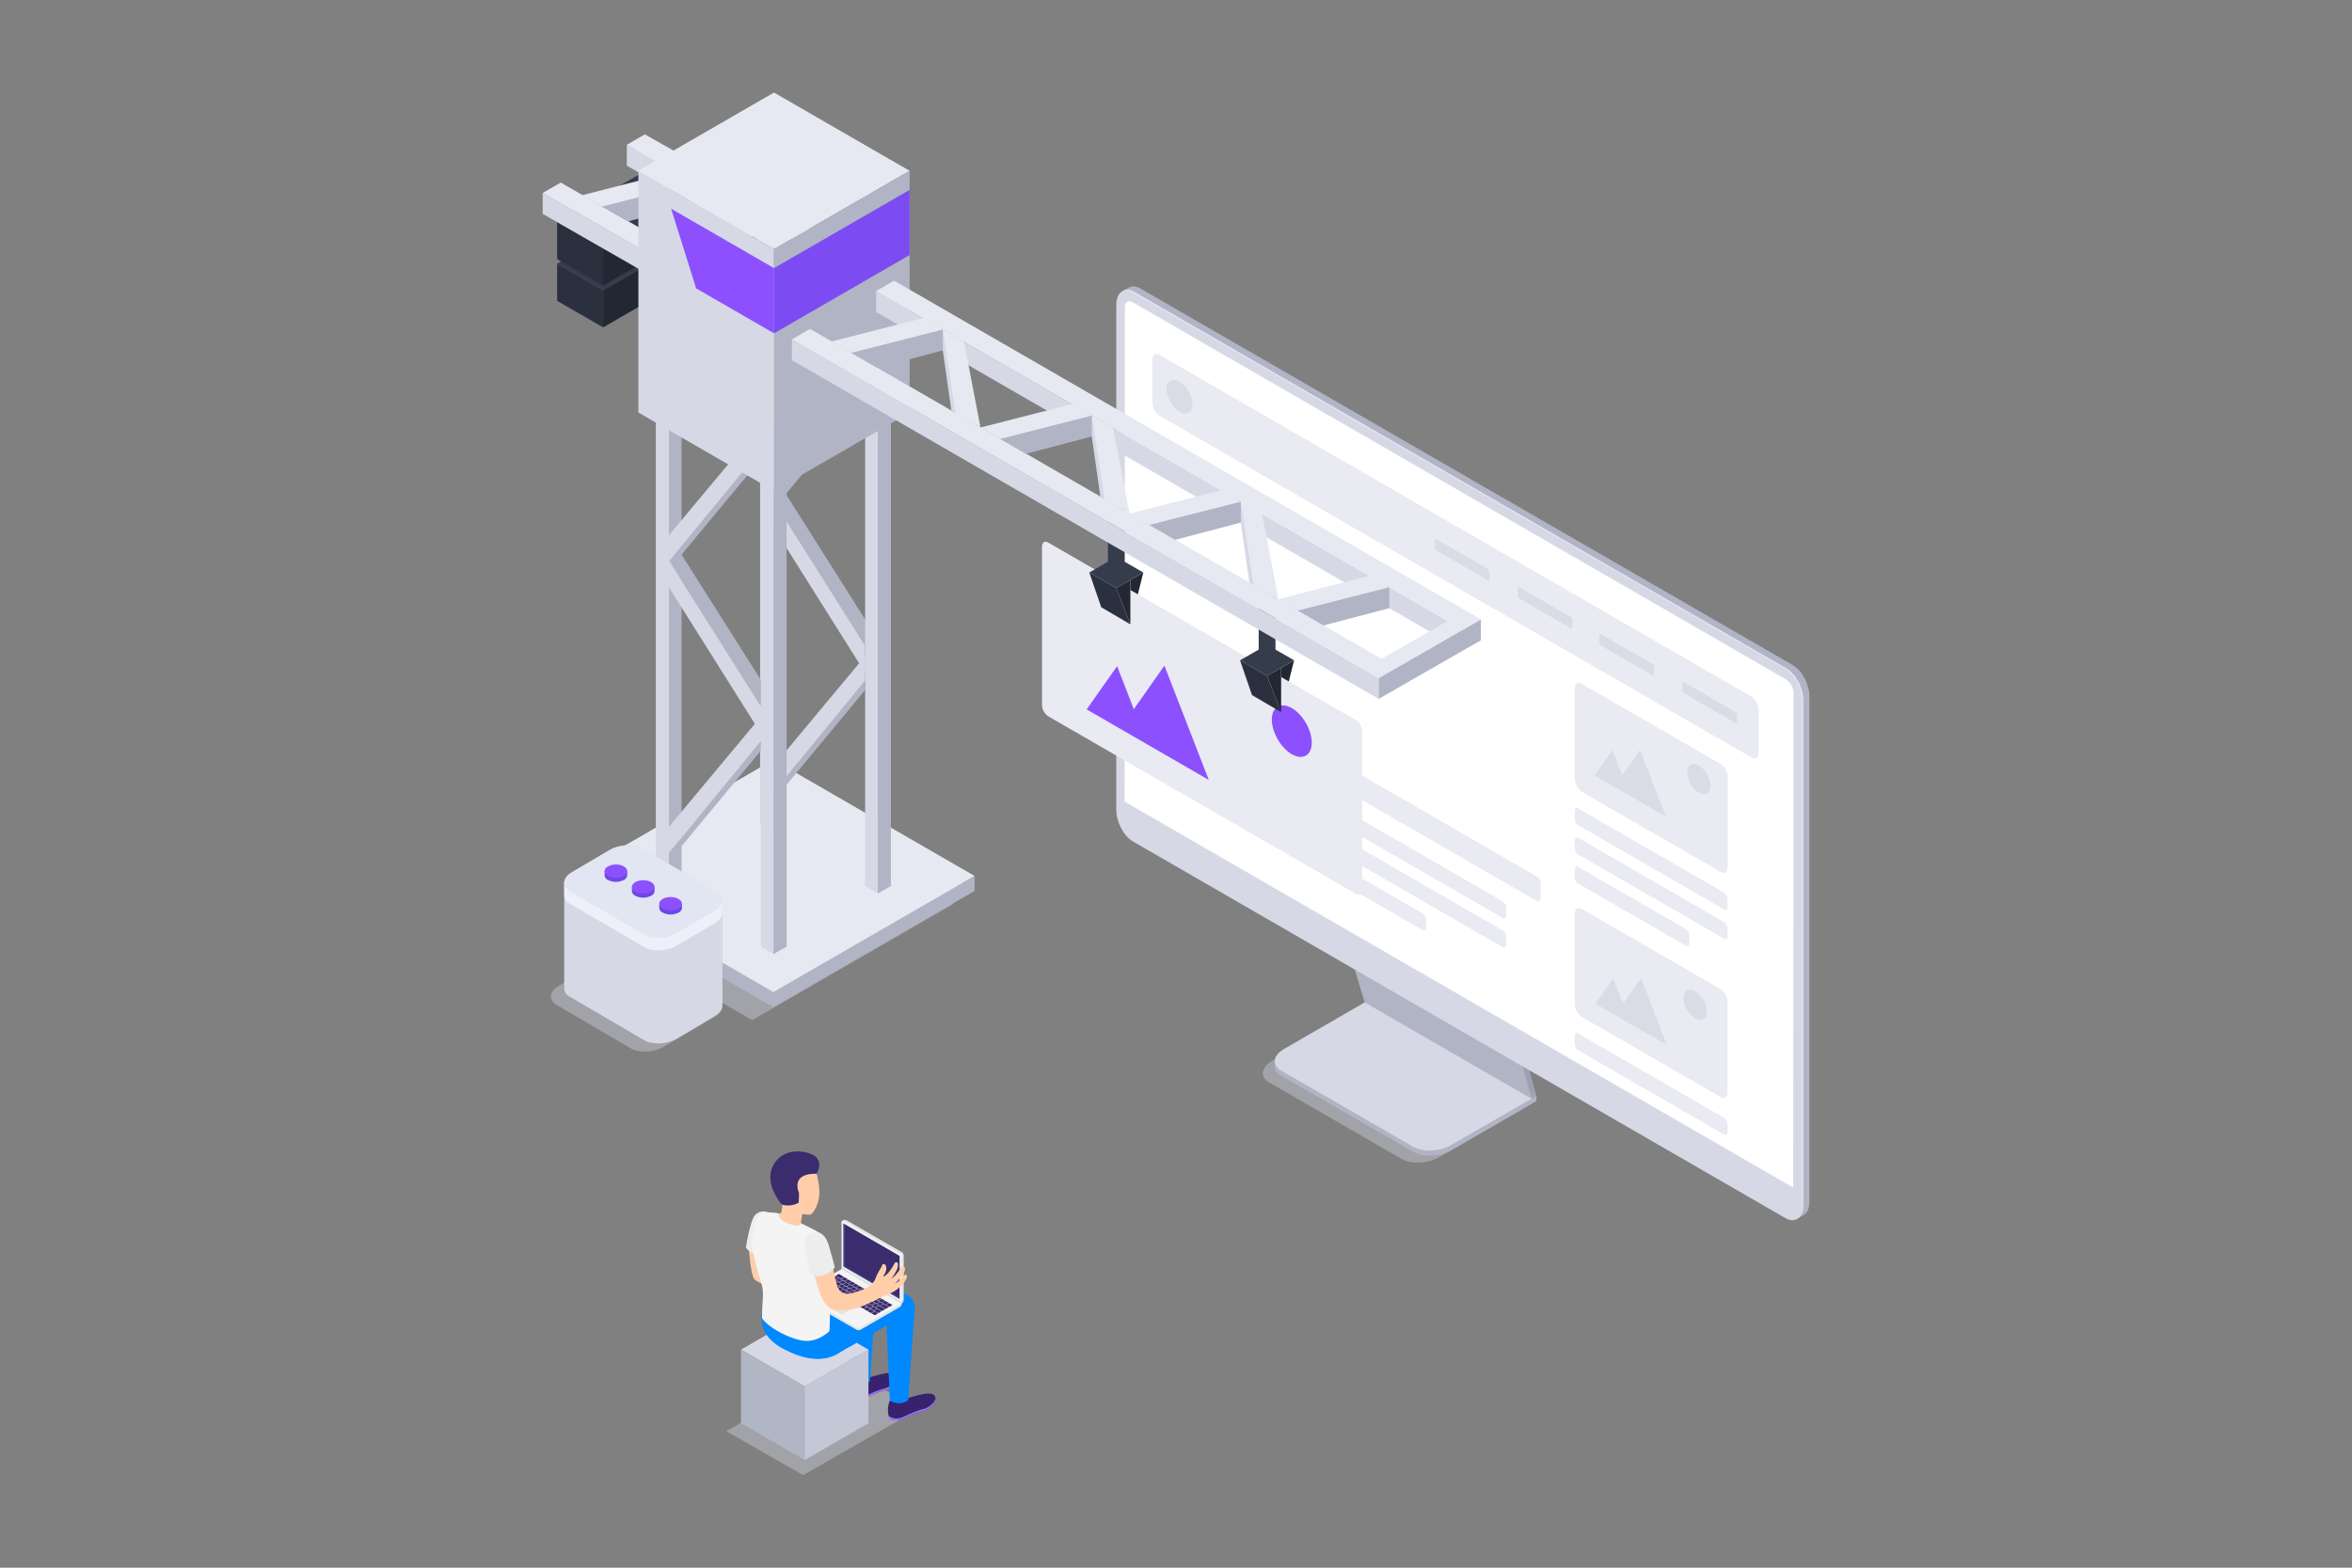<svg id="图层_1" data-name="图层 1" xmlns="http://www.w3.org/2000/svg" viewBox="0 0 850.39 566.93"><rect x="0" y="0" width="850.39" height="566.93" fill="#808080" stroke="none"/><defs><style>.cls-1,.cls-3{fill:#d6d8e5;}.cls-1{opacity:0.4;isolation:isolate;}.cls-2{fill:#b1b4c4;}.cls-4{fill:#9ea1af;}.cls-5{fill:#e4e7f2;}.cls-6{fill:#fff;}.cls-7{fill:#e9eaf2;}.cls-8{fill:#dadce5;}.cls-9{fill:#232733;}.cls-10{fill:#8c50ff;}.cls-11{fill:#353c4c;}.cls-12{fill:#2b303f;}.cls-13{fill:#e7e9f2;}.cls-14{fill:#f7dc6b;}.cls-15{fill:#7c4cf2;}.cls-16{fill:#b1b6c4;}.cls-17{fill:#c4c7d6;}.cls-18{fill:#38226d;}.cls-19{fill:#9c73ff;}.cls-20{fill:#0089ff;}.cls-21{fill:#ffcea9;}.cls-22{fill:#ededed;}.cls-23{fill:#e5e5e5;}.cls-24{fill:#f4f4f4;}.cls-25{fill:#bfbfbf;}.cls-26{fill:#3a2c6d;}.cls-27{fill:#dceeff;}.cls-28{fill:#dbdbdb;}.cls-29{fill:#1e3779;}.cls-30{fill:#031f60;}.cls-31{fill:#edf0f9;}.cls-32{fill:#e2e5f2;}.cls-33{fill:#6e48e5;}</style></defs><g id="Слой_2" data-name="Слой 2"><g id="Слой_1-2" data-name="Слой 1-2"><g id="monitor"><path class="cls-1" d="M506.73,419.11l-47.82-27.65c-3.45-2-3-5.47,1-7.77l31-17.89,60.3,34.87-31,17.89C516.21,420.85,510.21,421.1,506.73,419.11Z"/><path class="cls-2" d="M511.05,416.58,463.21,389c-3.44-2-3-5.47,1-7.77l31-17.89,60.32,34.83-31,17.89C520.52,418.32,514.5,418.57,511.05,416.58Z"/><polygon class="cls-2" points="555.49 398.14 555.49 396.31 552.7 397.93 555.49 398.14"/><polygon class="cls-2" points="460.9 385.69 460.9 383.82 463.76 385.01 460.9 385.69"/><path class="cls-3" d="M511.05,414.76l-47.84-27.62c-3.44-2-3-5.46,1-7.76l31-17.92,60.32,34.82-31,17.89C520.52,416.46,514.5,416.75,511.05,414.76Z"/><polygon class="cls-4" points="495.34 361.57 487.87 336.81 548.84 371.79 555.49 396.31 495.34 361.57"/><path class="cls-4" d="M553.72,397.33l1.77-1-2.63-2.1Z"/><polygon class="cls-2" points="493.41 362.5 485.95 337.75 546.92 372.71 553.72 397.33 493.41 362.5"/><path class="cls-2" d="M648.21,439.07l-236-136.26c-3.31-1.91-6-7-6-11.46V108.79c0-4.41,2.68-6.44,6-4.53l236,136.26c3.31,1.91,6,7,6,11.45V434.54C654.21,439,651.5,441,648.21,439.07Z"/><polygon class="cls-2" points="649.4 440.95 652.02 439.44 650.89 431.69 649.4 440.95"/><path class="cls-2" d="M405.76,105.39l2.58-1.49L412,106s-3.94.6-4,.58S405.76,105.39,405.76,105.39Z"/><path class="cls-5" d="M646,440.32,410,304.06c-3.31-1.91-6-7-6-11.46V110c0-4.41,2.69-6.44,6-4.53L646,241.77c3.31,1.91,6,7,6,11.45V435.79C652,440.2,649.34,442.23,646,440.32Z"/><path class="cls-3" d="M645.61,440.55l-236-136.26c-3.31-1.91-6-7-6-11.45V110.28c0-4.41,2.68-6.44,6-4.53L645.61,242c3.31,1.91,6,7,6,11.45V436C651.61,440.46,648.92,442.46,645.61,440.55Z"/><path class="cls-6" d="M648.36,429.46,406.6,289.88,406.73,111c0-1.83,1.29-2.57,2.87-1.66l236,136.26a6.36,6.36,0,0,1,2.87,5Z"/><path class="cls-7" d="M633.39,274,419.09,150.24a5.84,5.84,0,0,1-2.44-4.66V130.11c0-1.79,1.09-2.62,2.44-1.84L633.39,252a5.85,5.85,0,0,1,2.44,4.67v15.46C635.83,273.92,634.74,274.74,633.39,274Z"/><path class="cls-7" d="M622.21,315.37l-50.37-29.08a5.84,5.84,0,0,1-2.44-4.66V249.12c0-1.8,1.09-2.62,2.44-1.84l50.37,29.08a5.81,5.81,0,0,1,2.44,4.66v32.51C624.61,315.32,623.52,316.15,622.21,315.37Z"/><path class="cls-7" d="M555.82,325.93l-126.36-73a2.9,2.9,0,0,1-1.22-2.33V245c0-.9.54-1.32,1.22-.93l126.36,73a2.93,2.93,0,0,1,1.22,2.33V325C557,325.9,556.49,326.32,555.82,325.93Z"/><path class="cls-7" d="M543.38,332,429.82,266.46a2.94,2.94,0,0,1-1.22-2.33v-2.79c0-.9.55-1.31,1.22-.92L543.38,326a2.93,2.93,0,0,1,1.22,2.33v2.78C544.6,332,544.05,332.38,543.38,332Z"/><path class="cls-7" d="M543.38,342.55,429.82,277a2.94,2.94,0,0,1-1.22-2.33v-2.79c0-.89.55-1.31,1.22-.92l113.56,65.56a2.93,2.93,0,0,1,1.22,2.33v2.79C544.6,342.53,544.05,342.94,543.38,342.55Z"/><path class="cls-7" d="M514.35,336.35l-84.53-48.8a2.94,2.94,0,0,1-1.22-2.33v-2.76c0-.9.55-1.31,1.22-.93l84.53,48.8a3,3,0,0,1,1.22,2.34v2.79C515.57,336.33,515,336.74,514.35,336.35Z"/><path class="cls-7" d="M623.39,328.89,570.58,298.4a2.9,2.9,0,0,1-1.22-2.33v-2.79c0-.9.54-1.31,1.22-.92l52.81,30.49a2.93,2.93,0,0,1,1.22,2.33V328C624.61,328.87,624.06,329.28,623.39,328.89Z"/><path class="cls-7" d="M623.39,339.46,570.58,309a2.9,2.9,0,0,1-1.22-2.33v-2.78c0-.9.54-1.32,1.22-.93l52.81,30.54a2.9,2.9,0,0,1,1.22,2.33v2.78C624.61,339.46,624.06,339.84,623.39,339.46Z"/><path class="cls-7" d="M609.56,342l-39-22.51a2.9,2.9,0,0,1-1.22-2.33v-2.73c0-.9.54-1.31,1.22-.92l39,22.5a2.9,2.9,0,0,1,1.22,2.33v2.79C610.78,342,610.21,342.46,609.56,342Z"/><path class="cls-7" d="M622.21,396.77l-50.37-29.08A5.84,5.84,0,0,1,569.4,363V330.52c0-1.79,1.09-2.62,2.44-1.84l50.37,29.08a5.88,5.88,0,0,1,2.4,4.7V395C624.61,396.72,623.52,397.55,622.21,396.77Z"/><path class="cls-7" d="M623.39,410.29,570.58,379.8a2.9,2.9,0,0,1-1.22-2.33v-2.78c0-.9.54-1.32,1.22-.93l52.81,30.49a3,3,0,0,1,1.22,2.34v2.78C624.61,410.27,624.06,410.68,623.39,410.29Z"/><ellipse class="cls-8" cx="426.47" cy="143.45" rx="3.83" ry="6.64" transform="translate(-14.59 232.46) rotate(-30)"/><path class="cls-8" d="M537.89,209.81l-18.54-10.7a1.49,1.49,0,0,1-.61-1.17v-2.48c0-.45.27-.66.61-.46l18.54,10.7a1.43,1.43,0,0,1,.61,1.16v2.46C538.5,209.8,538.21,210,537.89,209.81Z"/><path class="cls-8" d="M567.89,227.14l-18.54-10.68a1.45,1.45,0,0,1-.61-1.16v-2.46c0-.45.28-.66.61-.46l18.54,10.7a1.49,1.49,0,0,1,.61,1.17v2.46C568.5,227.12,568.21,227.33,567.89,227.14Z"/><path class="cls-8" d="M597.41,244.18l-18.54-10.72a1.43,1.43,0,0,1-.61-1.16v-2.46c0-.45.27-.65.61-.46l18.54,10.7a1.49,1.49,0,0,1,.61,1.17v2.46C598,244.17,597.75,244.37,597.41,244.18Z"/><path class="cls-8" d="M627.41,261.46l-18.53-10.7a1.49,1.49,0,0,1-.61-1.17v-2.46c0-.45.27-.65.61-.46l18.53,10.79a1.43,1.43,0,0,1,.61,1.16v2.46C628,261.46,627.75,261.7,627.41,261.46Z"/><polygon class="cls-8" points="586.49 280.38 582.95 271.26 576.52 280.43 583.58 284.5 589.39 287.86 602.34 295.33 592.96 271.17 586.49 280.38"/><ellipse class="cls-8" cx="614.24" cy="281.79" rx="3.46" ry="5.99" transform="translate(-58.72 343.54) rotate(-29.89)"/><polygon class="cls-8" points="586.85 362.98 583.32 353.87 576.88 363.02 583.95 367.11 589.76 370.45 602.71 377.94 593.33 353.76 586.85 362.98"/><ellipse class="cls-8" cx="612.95" cy="363.41" rx="3.45" ry="5.97" transform="translate(-99.59 355.17) rotate(-30)"/></g><polygon class="cls-9" points="467.89 238.79 463.21 257.54 463.21 241.5 467.89 238.79"/><polygon class="cls-9" points="413.38 207.03 408.7 225.78 408.7 209.74 413.38 207.03"/><path class="cls-7" d="M490.35,323.29,378.93,259a5.21,5.21,0,0,1-2.18-4.18v-57c0-1.61,1-2.35,2.18-1.65l111.42,64.33a5.23,5.23,0,0,1,2.19,4.17v57.05C492.54,323.25,491.56,324,490.35,323.29Z"/><polygon class="cls-10" points="409.94 256.46 403.9 240.9 392.9 256.55 404.98 263.52 414.9 269.25 437.05 282.05 421.01 240.72 409.94 256.46"/><ellipse class="cls-10" cx="467.06" cy="264.41" rx="5.89" ry="10.21" transform="translate(-69.63 268.95) rotate(-30)"/><polygon class="cls-11" points="461.16 234.91 461.15 213.53 455.09 208.97 455.09 234.91 448.35 238.79 458.12 244.44 467.89 238.79 461.16 234.91"/><polygon class="cls-9" points="458.12 244.44 463.21 257.54 463.21 242.41 463.21 241.5 458.12 244.44"/><polygon class="cls-12" points="448.35 238.79 452.68 251.38 463.21 257.54 458.12 244.44 448.35 238.79"/><polygon class="cls-11" points="406.64 203.15 406.64 177.21 400.58 177.21 400.58 203.13 393.84 207.03 403.61 212.68 413.38 207.03 406.64 203.15"/><polygon class="cls-9" points="403.61 212.68 408.7 225.78 408.7 210.65 408.7 209.74 403.61 212.68"/><polygon class="cls-12" points="393.84 207.03 398.17 219.6 408.7 225.78 403.61 212.68 393.84 207.03"/><polygon class="cls-1" points="339.98 324.2 279.62 289.19 206.89 331.18 271.96 368.92 344.7 326.93 344.7 321.49 339.98 324.2"/><polygon class="cls-2" points="347.64 319.49 279.62 280.21 211.6 319.49 206.89 316.76 206.89 322.2 279.62 364.2 352.35 322.2 352.35 316.76 347.64 319.49"/><polygon class="cls-13" points="279.62 358.75 206.89 316.76 279.62 274.77 352.35 316.76 279.62 358.75"/><polygon class="cls-2" points="279.39 301.21 284.14 298.48 284.14 95.67 279.39 98.41 279.39 301.21"/><polygon class="cls-2" points="279.77 181.16 312.98 233.72 317.73 231.78 284.14 178.69 279.77 181.16"/><polygon class="cls-3" points="279.57 190.5 312.8 243.32 312.8 233.44 279.57 180.81 279.57 190.5"/><polygon class="cls-3" points="274.82 298.48 279.57 301.21 279.57 98.41 274.82 95.67 274.82 298.48"/><polygon class="cls-3" points="312.8 320.4 317.55 323.14 317.55 120.33 312.8 117.59 312.8 320.4"/><polygon class="cls-2" points="317.37 323.14 322.12 320.4 322.12 117.59 317.37 120.33 317.37 323.14"/><polygon class="cls-3" points="279.57 286.6 312.8 246.81 312.8 237.26 279.57 277.12 279.57 286.6"/><polygon class="cls-2" points="279.57 286.6 284.14 284.1 312.8 249.54 312.8 246.06 279.57 286.6"/><polygon class="cls-3" points="279.57 181.16 312.8 141.37 312.8 131.82 279.57 171.68 279.57 181.16"/><polygon class="cls-2" points="279.57 181.16 284.14 178.65 312.8 144.1 312.8 140.63 279.57 181.16"/><polygon class="cls-2" points="241.69 323.12 246.44 320.38 246.44 117.56 241.69 120.31 241.69 323.12"/><polygon class="cls-2" points="242.07 203.06 275.28 255.6 280.03 253.68 246.44 200.59 242.07 203.06"/><polygon class="cls-3" points="241.87 212.41 275.1 265.21 275.1 255.34 241.87 202.71 241.87 212.41"/><polygon class="cls-3" points="237.13 320.38 241.87 323.12 241.87 120.31 237.13 117.56 237.13 320.38"/><polygon class="cls-3" points="275.1 342.3 279.85 345.04 279.85 142.24 275.1 139.49 275.1 342.3"/><polygon class="cls-2" points="279.67 345.04 284.42 342.3 284.42 139.49 279.67 142.24 279.67 345.04"/><polygon class="cls-3" points="241.87 308.5 275.1 268.7 275.1 259.15 241.87 299.01 241.87 308.5"/><polygon class="cls-2" points="241.87 308.5 246.44 305.99 275.1 271.44 275.1 267.95 241.87 308.5"/><polygon class="cls-3" points="241.87 203.06 275.1 163.26 275.1 153.72 241.87 193.56 241.87 203.06"/><polygon class="cls-2" points="241.87 203.06 246.44 200.54 275.1 166 275.1 162.51 241.87 203.06"/><polygon class="cls-14" points="279.85 152.5 230.82 124.19 279.85 95.89 328.88 124.19 279.85 152.5"/><polygon class="cls-11" points="276.2 71.38 218.07 104.94 201.43 95.33 259.56 61.77 276.2 71.38"/><polygon class="cls-12" points="201.43 108.78 201.43 95.33 218.07 104.94 218.07 118.39 201.43 108.78"/><polyline class="cls-9" points="218.07 118.39 276.2 84.83 276.2 71.38 218.07 104.94 218.07 117.08"/><polygon class="cls-11" points="276.2 56.27 218.07 89.83 201.43 80.22 259.56 46.66 276.2 56.27"/><polygon class="cls-12" points="201.43 93.69 201.43 80.22 218.07 89.83 218.07 103.31 201.43 93.69"/><polyline class="cls-9" points="218.07 103.31 276.2 69.75 276.2 56.27 218.07 89.83 218.07 102"/><polygon class="cls-3" points="232.26 98.02 196.21 77.33 196.21 69.8 232.26 90.34 232.26 98.02"/><polygon class="cls-13" points="284.42 120.28 196.21 69.8 202.74 66.03 290.95 116.52 284.42 120.28"/><polygon class="cls-3" points="271.92 86.09 226.63 59.9 226.63 52.34 271.92 76.61 271.92 86.09"/><polygon class="cls-13" points="306.27 97.56 226.63 52.35 233.16 48.59 312.8 93.78 306.27 97.56"/><polygon class="cls-3" points="250.76 66.27 250.76 73.81 253.86 95.52 258.46 98.38 250.76 66.27"/><polygon class="cls-13" points="264.39 101.59 258.43 70.69 250.76 66.27 255.41 96.72 264.39 101.59"/><polygon class="cls-2" points="250.76 73.81 226.97 80.08 214.75 73.02 249.72 65.64 250.76 66.27 250.76 73.81"/><polygon class="cls-13" points="250.76 66.27 217.63 74.69 210.51 70.58 243.9 62.05 250.76 66.27"/><polygon class="cls-13" points="279.85 90.08 230.82 61.77 279.85 33.47 328.88 61.77 279.85 90.08"/><polygon class="cls-3" points="230.82 149.19 230.82 61.77 279.85 90.08 279.85 177.5 230.82 149.19"/><polygon class="cls-2" points="328.88 61.77 328.88 149.19 279.85 177.5 279.85 90.08 328.88 61.77"/><polygon class="cls-10" points="279.85 120.53 251.7 104.28 242.65 75.48 279.85 96.97 279.85 120.53"/><polygon class="cls-15" points="328.88 68.66 328.88 92.22 279.85 120.55 279.85 96.97 328.88 68.66"/><polygon class="cls-3" points="498.48 252.74 286.33 130.25 286.33 122.7 498.48 245.19 498.48 252.74"/><polygon class="cls-13" points="498.48 245.19 286.33 122.72 292.86 118.94 505.01 241.43 498.48 245.19"/><polygon class="cls-3" points="528.9 235.29 316.75 112.81 316.75 105.27 528.9 227.75 528.9 235.29"/><polygon class="cls-13" points="528.9 227.75 316.75 105.27 323.28 101.5 535.43 223.99 528.9 227.75"/><polygon class="cls-2" points="535.43 231.54 498.48 252.74 498.48 245.19 535.43 224 535.43 231.54"/><polygon class="cls-13" points="535.43 224 498.5 245.19 492.97 242 529.9 220.81 535.43 224"/><polygon class="cls-2" points="502.31 219.93 478.51 226.19 466.29 219.13 501.26 211.76 502.31 212.38 502.31 219.93"/><polygon class="cls-13" points="502.31 212.38 469.18 220.81 462.06 216.69 495.44 208.16 502.31 212.38"/><polygon class="cls-3" points="448.62 181.43 448.62 188.97 451.72 210.68 456.32 213.53 448.62 181.43"/><polygon class="cls-13" points="462.25 216.75 456.29 185.85 448.62 181.43 453.28 211.88 462.25 216.75"/><polygon class="cls-2" points="448.62 188.97 424.83 195.24 412.61 188.18 447.58 180.81 448.62 181.43 448.62 188.97"/><polygon class="cls-13" points="448.62 181.43 415.5 189.84 408.38 185.74 441.76 177.21 448.62 181.43"/><polygon class="cls-3" points="394.75 150.29 394.75 157.84 397.84 179.54 402.45 182.41 394.75 150.29"/><polygon class="cls-13" points="408.38 185.63 402.42 154.72 394.75 150.29 399.4 180.75 408.38 185.63"/><polygon class="cls-2" points="394.75 157.84 370.96 164.1 358.74 157.04 393.71 149.68 394.75 150.29 394.75 157.84"/><polygon class="cls-13" points="394.75 150.29 361.62 158.72 354.5 154.6 387.89 146.07 394.75 150.29"/><polygon class="cls-3" points="340.88 119.19 340.88 126.72 343.97 148.44 348.58 151.28 340.88 119.19"/><polygon class="cls-13" points="354.5 154.51 348.55 123.61 340.88 119.19 345.53 149.63 354.5 154.51"/><polygon class="cls-2" points="340.88 126.72 317.09 133 304.87 125.94 339.84 118.56 340.88 119.19 340.88 126.72"/><polygon class="cls-13" points="340.88 119.19 307.75 127.61 300.63 123.5 334.01 114.97 340.88 119.19"/><polygon class="cls-1" points="290.38 533.47 262.56 517.54 304.2 493.71 332.02 509.63 290.38 533.47"/><polygon class="cls-3" points="290.96 501.38 267.92 488.06 290.96 474.76 314 488.07 290.96 501.38"/><polygon class="cls-16" points="290.96 527.99 267.92 514.67 267.92 488.06 290.96 501.38 290.96 527.99"/><polygon class="cls-17" points="314 514.67 290.96 527.99 290.96 501.38 314 488.06 314 514.67"/><g id="Men_5" data-name="Men 5"><path class="cls-18" d="M321.93,506.3a7.77,7.77,0,0,0,5.93-.72c1.43,0,9.19-3.28,10.25-.49.92,2.45-2.44,4.71-4.24,5.14-3.92,1-6.82,2.91-8.39,3.24-1.17.25-2.69.41-3.63-.51C320.73,511.85,320.83,507.76,321.93,506.3Z"/><path class="cls-19" d="M325.48,512.79c1.57-.33,4.47-2.28,8.39-3.23,1.51-.37,4.1-2,4.36-4,.35,2.25-2.68,4.25-4.36,4.65-3.92,1-6.82,2.91-8.39,3.24-1.17.25-2.69.41-3.63-.51a2.4,2.4,0,0,1-.51-.94A4.66,4.66,0,0,0,325.48,512.79Z"/><path class="cls-18" d="M307.93,498.85a7.8,7.8,0,0,0,5.94-.72c1.43,0,9.19-3.28,10.24-.49.93,2.45-2.43,4.71-4.23,5.14-3.92,1-6.82,2.91-8.4,3.24-1.17.25-2.69.41-3.62-.51C306.74,504.4,306.83,500.31,307.93,498.85Z"/><path class="cls-19" d="M311.48,505.34c1.58-.33,4.48-2.28,8.4-3.23,1.5-.37,4.1-2,4.36-4,.35,2.25-2.69,4.25-4.36,4.65-3.92.95-6.82,2.91-8.4,3.24-1.17.25-2.69.41-3.62-.51a2.35,2.35,0,0,1-.52-.94A4.66,4.66,0,0,0,311.48,505.34Z"/><path class="cls-20" d="M286.14,489.19c6,2.66,11.76,3.08,16.43.57l4.82-2.78c.29,6.22.56,12.2.56,12.2s3.7,2.8,6.58.3c0,0,.6-8.73,1.21-17.32l5.06-2.92a6.06,6.06,0,0,0-.2,1.4c0,1.64,1.17,25.9,1.17,25.9s3.73,2.22,6.61-.28c0,0,1.94-28.12,2.38-32.61.5-5-5.11-7.54-8.65-6.24-.83.29-2.86,1-5.43,2,.11-1.41.2-2.5.26-3.12.51-5.06-5.1-7.55-8.65-6.25-3.24,1.18-25.08,9.42-25.08,9.42a56.74,56.74,0,0,0,.77,6.25l-8.62-.72C274.84,483.06,280.1,486.53,286.14,489.19Zm15.07-14,5.77-3.33a7.59,7.59,0,0,0-.19,1.24Z"/><path class="cls-21" d="M270.63,450.33s.71,10.73,2.12,12.28,6.17,2.6,6.17,2.6l3.66,6s-3.37-19.15-4.07-19.61S270.63,450.33,270.63,450.33Z"/><path id="_Контур_" data-name=" Контур " class="cls-22" d="M277.68,438.46a4,4,0,0,0-5.1,1.54c-1.35,2.24-2.75,9.9-2.88,11.21,0,0,1.89,2.62,4.73,2.18Z"/><path id="_Контур_2" data-name=" Контур 2" class="cls-21" d="M279,438.55c1.86.09,3.24.57,3.47,0a23.12,23.12,0,0,0,.42-2.89c-.21-.54-.4-1.12-.4-1.12-2.32-1.43-3.06-4-3.37-6.88-.52-5,2.19-9.4,7.2-9.92,4.71-.49,8.17,2.82,9.1,7.36.49,2.25,1.49,6.49.15,10.18-.75,2.06-1.72,3.7-2.68,4a21.91,21.91,0,0,1-2.79-.25h0s-.25,1.39-.42,2.28-.1,1.37,1.67,2.46-2.69,3.35-5.6,3.13-6.2-2-7.11-3.87C277.61,441,277.7,438.46,279,438.55Z"/><g id="_Группа_" data-name=" Группа "><g id="_Группа_2" data-name=" Группа 2"><g id="_Группа_3" data-name=" Группа 3"><path id="_Контур_3" data-name=" Контур 3" class="cls-23" d="M326,471.37h0a1.48,1.48,0,0,1-.75,1.31l-14.13,8.16a1.51,1.51,0,0,1-1.51,0L289.74,469.4a1.5,1.5,0,0,1-.75-1.3V468Z"/><path id="_Контур_4" data-name=" Контур 4" class="cls-23" d="M325.21,472.68l-14.13,8.16a1.36,1.36,0,0,1-.76.2v-9.67H326A1.48,1.48,0,0,1,325.21,472.68Z"/><g id="_Группа_4" data-name=" Группа 4"><path id="_Контур_5" data-name=" Контур 5" class="cls-24" d="M310.84,480.1a1.06,1.06,0,0,1-1.06,0l-20.57-11.89c-.27-.15-.27-.4,0-.55l15.16-8.76L326,471.37Z"/></g><g id="_Группа_5" data-name=" Группа 5"><polygon id="_Контур_6" data-name=" Контур 6" class="cls-25" points="297.65 471.38 297.75 471.44 304.35 475.25 307.97 473.15 308.08 473.1 301.37 469.23 297.65 471.38"/><polygon id="_Контур_7" data-name=" Контур 7" class="cls-23" points="297.75 471.44 304.35 475.25 307.97 473.15 301.37 469.35 297.75 471.44"/></g><path class="cls-26" d="M320.35,472l1,.55a.32.32,0,0,0,.3,0l.91-.53c.09-.05.1-.13,0-.17l-1-.55a.32.32,0,0,0-.3,0l-.91.52C320.29,471.87,320.28,471.94,320.35,472Z"/><path class="cls-26" d="M319,471.21l1,.55a.32.32,0,0,0,.3,0l.91-.53c.09-.05.1-.13,0-.17l-1-.55a.32.32,0,0,0-.3,0L319,471C318.94,471.09,318.93,471.17,319,471.21Z"/><path class="cls-26" d="M317.66,470.46l1,.55a.32.32,0,0,0,.3,0l.91-.52c.09-.06.1-.13,0-.18l-.95-.55a.39.39,0,0,0-.3,0l-.91.53C317.59,470.31,317.58,470.39,317.66,470.46Z"/><path class="cls-26" d="M316.31,469.66l1,.55a.34.34,0,0,0,.31,0l.91-.52c.09,0,.1-.13,0-.18l-1-.55a.34.34,0,0,0-.31,0l-.91.52C316.21,469.53,316.21,469.61,316.31,469.66Z"/><path class="cls-26" d="M315,468.88l1,.55a.32.32,0,0,0,.3,0l.91-.52c.09-.05.1-.13,0-.17l-1-.55a.34.34,0,0,0-.31,0l-.9.52A.1.1,0,0,0,315,468.88Z"/><path class="cls-26" d="M313.62,468.1l1,.55a.32.32,0,0,0,.3,0l.91-.53c.09,0,.1-.13,0-.17l-1-.55a.32.32,0,0,0-.3,0l-.91.52C313.55,468,313.54,468.05,313.62,468.1Z"/><path class="cls-26" d="M312.27,467.32l1,.55a.32.32,0,0,0,.3,0l.91-.53c.09,0,.1-.13,0-.17l-1-.55a.32.32,0,0,0-.3,0l-.91.53C312.21,467.2,312.21,467.28,312.27,467.32Z"/><path class="cls-26" d="M310.92,466.54l1,.55a.34.34,0,0,0,.31,0l.91-.52c.09-.06.09-.13,0-.18l-1-.55a.42.42,0,0,0-.31,0l-.91.53C310.85,466.46,310.84,466.46,310.92,466.54Z"/><path class="cls-26" d="M309.57,465.77l1,.55a.32.32,0,0,0,.3,0l.91-.52c.09-.05.1-.13,0-.18l-1-.55a.34.34,0,0,0-.31,0l-.9.52A.11.11,0,0,0,309.57,465.77Z"/><path class="cls-26" d="M308.21,465l1,.55a.32.32,0,0,0,.3,0l.91-.52c.09,0,.1-.13,0-.17l-1-.55a.32.32,0,0,0-.3,0l-.91.52S308.15,464.94,308.21,465Z"/><path class="cls-26" d="M306.88,464.21l1,.55a.32.32,0,0,0,.3,0l.91-.53c.09-.05.1-.13,0-.17l-.95-.55a.32.32,0,0,0-.3,0l-.91.52C306.81,464.09,306.8,464.16,306.88,464.21Z"/><path class="cls-26" d="M305.53,463.46l1,.55a.34.34,0,0,0,.31,0l.91-.53c.09-.05.09-.13,0-.17l-1-.55a.34.34,0,0,0-.31,0l-.91.53C305.46,463.31,305.45,463.39,305.53,463.46Z"/><path class="cls-26" d="M304.21,462.65l1,.55a.32.32,0,0,0,.3,0l.91-.52c.09-.06.1-.13,0-.18l-1-.55a.42.42,0,0,0-.31,0l-.9.53C304.12,462.53,304.11,462.61,304.21,462.65Z"/><path class="cls-26" d="M302.21,461.46l1.6.93a.32.32,0,0,0,.3,0l.91-.52c.09-.05.1-.13,0-.18l-1.6-.92a.32.32,0,0,0-.3,0l-.91.53C302.12,461.38,302.11,461.46,302.21,461.46Z"/><path class="cls-26" d="M317.05,471.59l1,.55a.32.32,0,0,0,.3,0l.91-.53c.09-.05.1-.13,0-.17l-1-.55a.32.32,0,0,0-.3,0l-.91.52A.1.1,0,0,0,317.05,471.59Z"/><path class="cls-26" d="M315.7,470.81l1,.55a.34.34,0,0,0,.31,0l.9-.53c.09-.05.1-.13,0-.17l-1-.55a.32.32,0,0,0-.3,0l-.91.53C315.63,470.69,315.62,470.77,315.7,470.81Z"/><path class="cls-26" d="M314.35,470l1,.55a.34.34,0,0,0,.31,0l.9-.53c.09-.05.1-.13,0-.17l-1-.55a.32.32,0,0,0-.3,0l-.91.53C314.28,469.91,314.27,470,314.35,470Z"/><path class="cls-26" d="M313,469.25l.95.55a.34.34,0,0,0,.31,0l.9-.53c.09,0,.1-.13,0-.17l-1-.55a.32.32,0,0,0-.3,0l-.91.53A.12.12,0,0,0,313,469.25Z"/><path class="cls-26" d="M311.66,468.46l1,.55a.34.34,0,0,0,.31,0l.9-.53c.09,0,.1-.13,0-.17l-1-.55a.32.32,0,0,0-.3,0l-.91.52C311.59,468.36,311.58,468.46,311.66,468.46Z"/><path class="cls-26" d="M310.31,467.7l1,.55a.34.34,0,0,0,.31,0l.9-.53c.09-.05.1-.13,0-.17l-1-.55a.32.32,0,0,0-.3,0l-.91.52C310.21,467.58,310.21,467.65,310.31,467.7Z"/><path class="cls-26" d="M309,466.92l1,.55a.34.34,0,0,0,.31,0l.9-.53c.09-.05.1-.13,0-.17l-1-.55a.32.32,0,0,0-.3,0l-.91.52C308.89,466.8,308.88,466.87,309,466.92Z"/><path class="cls-26" d="M307.61,466.14l.95.55a.34.34,0,0,0,.31,0l.91-.53c.08-.05.09-.13,0-.17l-1-.55a.32.32,0,0,0-.3,0l-.91.53A.11.11,0,0,0,307.61,466.14Z"/><path class="cls-26" d="M306.26,465.36l1,.55a.34.34,0,0,0,.31,0l.91-.53c.08-.05.09-.13,0-.17l-1-.55a.34.34,0,0,0-.31,0l-.91.53C306.21,465.24,306.21,465.32,306.26,465.36Z"/><path class="cls-26" d="M304.91,464.58l1,.55a.34.34,0,0,0,.31,0l.91-.53c.09-.05.09-.13,0-.17l-1-.55a.42.42,0,0,0-.31,0l-.91.53C304.84,464.46,304.83,464.54,304.91,464.58Z"/><path class="cls-26" d="M303.56,463.8l1,.55a.34.34,0,0,0,.31,0l.91-.52c.09-.06.09-.14,0-.18l-1-.55a.42.42,0,0,0-.31,0l-.91.53C303.49,463.68,303.48,463.76,303.56,463.8Z"/><path class="cls-26" d="M302.21,463l1,.55a.34.34,0,0,0,.31,0l.91-.52c.09-.06.1-.13,0-.18l-1-.55a.42.42,0,0,0-.31,0l-.91.53C302.14,462.9,302.13,463,302.21,463Z"/><path class="cls-26" d="M318.4,472.37l1.6.92a.32.32,0,0,0,.3,0l.91-.52c.09-.06.1-.13,0-.18l-1.6-.92a.32.32,0,0,0-.3,0l-.91.52C318.33,472.25,318.32,472.32,318.4,472.37Z"/><path class="cls-26" d="M302.1,461.54l1,.55a.08.08,0,0,1,.08.08.07.07,0,0,1-.08.08l-1,.56a.34.34,0,0,1-.28,0l-.08-.05a.39.39,0,0,0-.26,0l-1,.59a.34.34,0,0,1-.28,0l-.61-.35c-.08-.05-.08-.12,0-.16l1-.55.2-.11.14-.09.14-.08.82-.47A.37.37,0,0,1,302.1,461.54Z"/><path class="cls-26" d="M315.13,475l1,.55a.32.32,0,0,0,.3,0l.91-.52c.09-.06.1-.13,0-.18l-.95-.55a.39.39,0,0,0-.3,0l-.91.53C315.06,474.88,315.05,475,315.13,475Z"/><path class="cls-26" d="M313.78,474.23l1,.55a.34.34,0,0,0,.31,0l.9-.52c.09,0,.1-.13,0-.18l-1-.54a.32.32,0,0,0-.3,0l-.91.52A.09.09,0,0,0,313.78,474.23Z"/><path class="cls-26" d="M312.44,473.46l1,.55a.32.32,0,0,0,.3,0l.91-.53c.09-.05.1-.13,0-.17l-1-.55a.32.32,0,0,0-.3,0l-.91.53C312.37,473.33,312.36,473.46,312.44,473.46Z"/><path class="cls-26" d="M301,466.84l1,.55a.32.32,0,0,0,.3,0l.91-.52c.09,0,.1-.13,0-.18l-1-.55a.34.34,0,0,0-.31,0l-.9.52C300.93,466.72,300.92,466.8,301,466.84Z"/><path class="cls-26" d="M299.65,466.07l1,.55a.34.34,0,0,0,.31,0l.9-.53c.09,0,.1-.13,0-.17l-1-.55a.32.32,0,0,0-.3,0l-.91.52C299.58,466,299.57,466,299.65,466.07Z"/><path class="cls-26" d="M298.31,465.29l1,.55a.32.32,0,0,0,.3,0l.91-.52c.09-.06.1-.13,0-.18l-1-.55a.39.39,0,0,0-.3,0l-.91.53C298.21,465.17,298.21,465.25,298.31,465.29Z"/><path class="cls-26" d="M297,464.52l1,.55a.32.32,0,0,0,.3,0l.91-.52c.09-.05.1-.13,0-.18l-1-.54a.34.34,0,0,0-.31,0l-.9.52A.1.1,0,0,0,297,464.52Z"/><path class="cls-26" d="M310.75,472.46l1.3.74a.32.32,0,0,0,.3,0l.91-.52c.09-.05.1-.13,0-.18l-1.3-.75a.32.32,0,0,0-.3,0l-.91.52C310.68,472.35,310.67,472.46,310.75,472.46Z"/><path class="cls-26" d="M302.34,467.62l1.3.75a.32.32,0,0,0,.3,0l.91-.53c.09,0,.1-.13,0-.17l-1.3-.75a.32.32,0,0,0-.3,0l-.91.53C302.27,467.46,302.26,467.58,302.34,467.62Z"/><path class="cls-26" d="M304,468.6l6.33,3.65a.32.32,0,0,0,.3,0l.91-.53c.09-.05.1-.13,0-.17l-6.33-3.66a.32.32,0,0,0-.3,0l-.91.52A.11.11,0,0,0,304,468.6Z"/><path class="cls-26" d="M315.38,472.13l1,.55a.32.32,0,0,0,.3,0l.91-.53c.09,0,.1-.13,0-.17l-.95-.55a.39.39,0,0,0-.3,0l-.91.53C315.31,472,315.3,472.09,315.38,472.13Z"/><path class="cls-26" d="M314,471.35l1,.55a.34.34,0,0,0,.31,0l.9-.52c.09-.05.1-.13,0-.18l-1-.55a.32.32,0,0,0-.3,0l-.91.52C314,471.23,314,471.31,314,471.35Z"/><path class="cls-26" d="M312.69,470.58l1,.55a.32.32,0,0,0,.3,0l.91-.52c.09-.05.1-.13,0-.17l-1-.55a.32.32,0,0,0-.3,0l-.91.52C312.62,470.46,312.61,470.53,312.69,470.58Z"/><path class="cls-26" d="M311.34,469.8l1,.55a.32.32,0,0,0,.3,0l.91-.53c.09-.05.1-.13,0-.17l-1-.55a.32.32,0,0,0-.3,0l-.91.53C311.27,469.68,311.26,469.76,311.34,469.8Z"/><path class="cls-26" d="M310,469l1,.55a.32.32,0,0,0,.3,0l.91-.52c.09-.06.1-.13,0-.18l-1-.55a.42.42,0,0,0-.31,0l-.91.53A.1.1,0,0,0,310,469Z"/><path class="cls-26" d="M308.65,468.25l1,.55a.32.32,0,0,0,.3,0l.91-.52c.09,0,.1-.13,0-.18l-1-.55a.39.39,0,0,0-.3,0l-.91.52A.1.1,0,0,0,308.65,468.25Z"/><path class="cls-26" d="M307.3,467.46l1,.55a.34.34,0,0,0,.31,0l.9-.53c.09,0,.1-.13,0-.17l-1-.55a.32.32,0,0,0-.3,0l-.91.52C307.21,467.35,307.21,467.46,307.3,467.46Z"/><path class="cls-26" d="M306,466.69l1,.55a.32.32,0,0,0,.3,0l.91-.53c.09,0,.1-.13,0-.17l-1-.55a.39.39,0,0,0-.3,0l-.91.53C305.89,466.57,305.88,466.65,306,466.69Z"/><path class="cls-26" d="M304.61,465.91l.95.55a.32.32,0,0,0,.3,0l.91-.52c.09-.05.1-.13,0-.18l-1-.55a.32.32,0,0,0-.3,0l-.91.52C304.54,465.79,304.53,465.87,304.61,465.91Z"/><path class="cls-26" d="M303.26,465.14l1,.55a.34.34,0,0,0,.31,0l.91-.52c.09-.05.1-.13,0-.17l-1-.55a.34.34,0,0,0-.31,0l-.91.52C303.21,465,303.21,465.09,303.26,465.14Z"/><path class="cls-26" d="M301.92,464.36l1,.55a.32.32,0,0,0,.3,0l.91-.53c.09-.05.1-.13,0-.17l-1-.55a.32.32,0,0,0-.3,0l-.91.53C301.85,464.24,301.84,464.32,301.92,464.36Z"/><path class="cls-26" d="M300.57,463.58l1,.55a.34.34,0,0,0,.31,0l.9-.52c.09-.06.1-.13,0-.18l-1-.55a.39.39,0,0,0-.3,0l-.91.53C300.5,463.46,300.49,463.54,300.57,463.58Z"/><path class="cls-26" d="M316.72,472.91l2,1.14a.32.32,0,0,0,.3,0l.91-.52c.09,0,.1-.13,0-.18l-2-1.13a.34.34,0,0,0-.31,0l-.9.52A.1.1,0,0,0,316.72,472.91Z"/><path class="cls-26" d="M314.74,473.27l1,.55a.32.32,0,0,0,.3,0l.91-.53c.09-.05.1-.13,0-.17l-.95-.55a.39.39,0,0,0-.3,0l-.91.53C314.67,473.15,314.66,473.23,314.74,473.27Z"/><path class="cls-26" d="M313.39,472.46l1,.55a.32.32,0,0,0,.3,0l.91-.52c.09-.05.1-.13,0-.18l-1-.55a.34.34,0,0,0-.31,0l-.9.52C313.33,472.37,313.32,472.46,313.39,472.46Z"/><path class="cls-26" d="M312.05,471.72l1,.55a.32.32,0,0,0,.3,0l.91-.52c.09,0,.1-.13,0-.17l-1-.55a.32.32,0,0,0-.3,0l-.91.52A.09.09,0,0,0,312.05,471.72Z"/><path class="cls-26" d="M310.7,470.94l1,.55a.34.34,0,0,0,.31,0l.91-.53c.08,0,.09-.13,0-.17l-1-.55a.34.34,0,0,0-.31,0l-.91.53C310.63,470.82,310.62,470.9,310.7,470.94Z"/><path class="cls-26" d="M309.36,470.16l.95.55a.32.32,0,0,0,.3,0l.91-.52c.09-.06.1-.13,0-.18l-1-.55a.39.39,0,0,0-.3,0l-.91.53A.12.12,0,0,0,309.36,470.16Z"/><path class="cls-26" d="M308,469.39l1,.55a.34.34,0,0,0,.31,0l.9-.52c.09-.05.1-.13,0-.18l-1-.55a.39.39,0,0,0-.3,0l-.91.52A.1.1,0,0,0,308,469.39Z"/><path class="cls-26" d="M306.66,468.61l1,.55a.32.32,0,0,0,.3,0l.91-.53c.09-.05.1-.13,0-.17l-1-.55a.34.34,0,0,0-.31,0l-.9.52A.11.11,0,0,0,306.66,468.61Z"/><path class="cls-26" d="M305.32,467.83l1,.55a.32.32,0,0,0,.3,0l.91-.52c.09-.06.1-.13,0-.18l-1-.55a.39.39,0,0,0-.3,0l-.91.53C305.21,467.71,305.21,467.79,305.32,467.83Z"/><path class="cls-26" d="M304,467.06l.95.55a.34.34,0,0,0,.31,0l.91-.52c.09,0,.1-.13,0-.18l-1-.55a.34.34,0,0,0-.31,0l-.91.52A.16.16,0,0,0,304,467.06Z"/><path class="cls-26" d="M302.63,466.28l1,.55a.32.32,0,0,0,.3,0l.91-.53c.09-.05.1-.13,0-.17l-.95-.55a.32.32,0,0,0-.3,0l-.91.52C302.56,466.16,302.55,466.23,302.63,466.28Z"/><path class="cls-26" d="M301.28,465.46l1,.55a.34.34,0,0,0,.31,0l.9-.53c.09-.05.1-.13,0-.17l-1-.55a.39.39,0,0,0-.3,0l-.91.53C301.21,465.38,301.21,465.46,301.28,465.46Z"/><path class="cls-26" d="M298.27,463.76l2.62,1.51a.32.32,0,0,0,.3,0l.91-.52c.09,0,.1-.13,0-.18l-2.62-1.51a.39.39,0,0,0-.3,0l-.91.53A.1.1,0,0,0,298.27,463.76Z"/><path class="cls-26" d="M316.09,474.05l1.29.75a.34.34,0,0,0,.31,0l.9-.53c.09,0,.1-.13,0-.17l-1.3-.75a.32.32,0,0,0-.3,0l-.91.52C316,473.93,316,474,316.09,474.05Z"/></g><g id="_Группа_6" data-name=" Группа 6"><g id="_Группа_7" data-name=" Группа 7"><g id="_Группа_8" data-name=" Группа 8"><path id="_Контур_8" data-name=" Контур 8" class="cls-23" d="M326,471.37h0l-21.6-12.47v-17l.17-.38.18-.09h0a1.52,1.52,0,0,1,1.49,0L326,452.85a1.48,1.48,0,0,1,.75,1.29v15.93C326.56,470.91,326.41,471.11,326,471.37Z"/><path id="_Контур_9" data-name=" Контур 9" class="cls-23" d="M324,454.91l-19.62-12.45v-.57l.17-.38.18-.09a1.52,1.52,0,0,1,1.49,0L326,452.84a1.51,1.51,0,0,1,.57.58Z"/><path id="_Контур_10" data-name=" Контур 10" class="cls-27" d="M304.85,441.53l20.74,12a.71.71,0,0,1,.36.62v17.24l-21.6-12.47v-17.1a.32.32,0,0,1,.32-.33A.34.34,0,0,1,304.85,441.53Z"/><path id="_Контур_11" data-name=" Контур 11" class="cls-24" d="M304.85,441.53l20.74,12a.71.71,0,0,1,.36.62v17.24l-21.6-12.47v-17.1a.32.32,0,0,1,.32-.33A.34.34,0,0,1,304.85,441.53Z"/><polygon id="_Контур_12" data-name=" Контур 12" class="cls-28" points="325.95 471.38 325.95 470.76 304.35 458.29 304.35 458.9 325.95 471.38"/></g><polygon id="_Контур_13" data-name=" Контур 13" class="cls-29" points="304.91 458 304.91 442.43 305.18 442.57 305.18 457.87 304.91 458"/><polygon id="_Контур_14" data-name=" Контур 14" class="cls-26" points="305.18 442.57 305.18 457.87 325.26 469.44 325.26 454.18 305.18 442.57"/><polygon id="_Контур_15" data-name=" Контур 15" class="cls-30" points="304.91 458 325.26 469.75 325.26 469.44 305.18 457.87 304.91 458"/></g></g></g></g><path id="_Контур_16" data-name=" Контур 16" class="cls-24" d="M281.65,438.83c-.51,1.28.8,2.84,4.28,3.94s3.8-.31,3.8-.31a70.83,70.83,0,0,1,6.77,3.48c2.09,1.47,3,5.69,3.29,12.83.33,8.26.36,20.52.08,22.63,0,0-3.9,3.9-8.9,3.49s-13.41-4.84-15.45-8.25c0-7.25.9-8.43-.27-12.6-2.69-9.55-4.1-13.46-2.8-19.81,1.08-5.23,2.59-5.88,4.65-5.83C278.63,438.47,280.14,438.61,281.65,438.83Z"/><path id="_Контур_17" data-name=" Контур 17" class="cls-21" d="M308,467.63c-4.11,1-5.07-1.55-5.61-3.7-1.3-5.18-2-9.87-3-12.81-1.15-3.47-2.35-4-4-4.7-2-.79-3.69.88-3,5.3a88.7,88.7,0,0,0,3.76,15.08c.51,1.62,1.66,4.49,3.37,5.87,2.12,1.71,5.3,1.64,10.13.44,2-.51,4.31-1.74,8.2-3.56,1-.48,1.86-.81,3.86-1.74a13.37,13.37,0,0,0,5.15-4c1.05-1.52,1.19-2.23,1-2.58s-.74-.34-1.3.3a10.85,10.85,0,0,1-3,2.73s1.3-1.33,2-2.2a10,10,0,0,0,1.55-2.54c.38-.89-.39-2.09-1-1.46s-.86,1.28-1.92,2.55a10.19,10.19,0,0,1-1.9,1.81,19.5,19.5,0,0,0,1.75-2.82,4.5,4.5,0,0,0,.64-2.54c0-.47-.68-1-1.3-.14a16.28,16.28,0,0,1-2.2,3.37c-.94,1-1.73,1.53-1.76,1.26s.57-.8.9-1.93,0-2.34-.62-2.47-.51-.09-1,1a31.89,31.89,0,0,0-1.86,3.39,7,7,0,0,1-1.69,2.9C314.15,465.46,311.92,466.65,308,467.63Z"/><path id="_Контур_18" data-name=" Контур 18" class="cls-22" d="M293.88,445.71c2.74-.4,4.67.83,5.88,5s2.06,7.56,2.06,7.56a7.42,7.42,0,0,1-4.59,3c-3.28.79-4.46-.77-4.46-.77s-.91-4.36-1.47-7.32S290.49,446.21,293.88,445.71Z"/><path class="cls-26" d="M295.21,424.46s4.33-6.58-5-7.92c-6.77-1-11.11,3.38-11.62,8.09-.48,4.51,2.3,9.19,4.3,11.05a8.2,8.2,0,0,0,5.85-.71,32.34,32.34,0,0,0,.13-3.69S285.54,424.34,295.21,424.46Z"/></g><polygon class="cls-17" points="314 507.73 314 487.96 298.31 497.13 304.35 509.63 314 507.73"/><polygon class="cls-3" points="303.72 489.11 309.74 485.61 314 488.07 307.76 491.62 303.72 489.11"/><path class="cls-1" d="M228,379.09,201.21,363.4c-3-1.78-2.66-4.89.85-6.94l13.6-8c3.51-2,8.81-2.27,11.85-.49l26.79,15.69c3,1.77,2.65,4.88-.85,6.94l-13.6,8C236.3,380.65,231,380.87,228,379.09Z"/><path class="cls-3" d="M261.21,363.62V325.69L204,319.16v38.17h0a3.5,3.5,0,0,0,2,3.11l26.82,15.69c3,1.78,8.35,1.56,11.85-.5l13.6-8c2-1.16,3-2.65,2.9-4Z"/><path class="cls-31" d="M261.15,329.83v-4.14h-4.4l-24.42-14.32c-3-1.78-8.35-1.55-11.85.5l-13.6,8c-.24.14-.48.3-.71.46L204,319.16v4.52h0a3.53,3.53,0,0,0,2,3.1l26.82,15.68c3,1.78,8.35,1.55,11.85-.5l13.6-8c2-1.19,3-2.73,2.89-4.17Z"/><path class="cls-32" d="M232.81,338,206,322.27c-3-1.78-2.66-4.89.85-6.94l13.6-8c3.5-2,8.81-2.28,11.85-.5l26.79,15.69c3,1.78,2.65,4.89-.86,6.94l-13.6,8C241.21,339.51,235.85,339.74,232.81,338Z"/><path class="cls-33" d="M226.78,316.54V315h-.91l-.29-.18a6.36,6.36,0,0,0-5.79,0,4.14,4.14,0,0,0-.48.34l-.71-.16v1.51a2,2,0,0,0,1.19,1.7,6.36,6.36,0,0,0,5.79,0A2.07,2.07,0,0,0,226.78,316.54Z"/><ellipse class="cls-10" cx="222.69" cy="315.03" rx="4.09" ry="2.4"/><path class="cls-33" d="M236.66,322.23v-1.51h-.91l-.28-.18a6.36,6.36,0,0,0-5.79,0,3.3,3.3,0,0,0-.49.34l-.71-.16v1.51a2.09,2.09,0,0,0,1.2,1.7,6.36,6.36,0,0,0,5.79,0A2,2,0,0,0,236.66,322.23Z"/><ellipse class="cls-10" cx="232.57" cy="320.72" rx="4.09" ry="2.4"/><path class="cls-33" d="M246.56,328.31V326.8h-.92l-.28-.18a6.36,6.36,0,0,0-5.79,0,4.26,4.26,0,0,0-.49.34l-.71-.16v1.51a2,2,0,0,0,1.2,1.7,6.3,6.3,0,0,0,5.79,0A2,2,0,0,0,246.56,328.31Z"/><ellipse class="cls-10" cx="242.46" cy="326.8" rx="4.09" ry="2.4"/></g></g></svg>